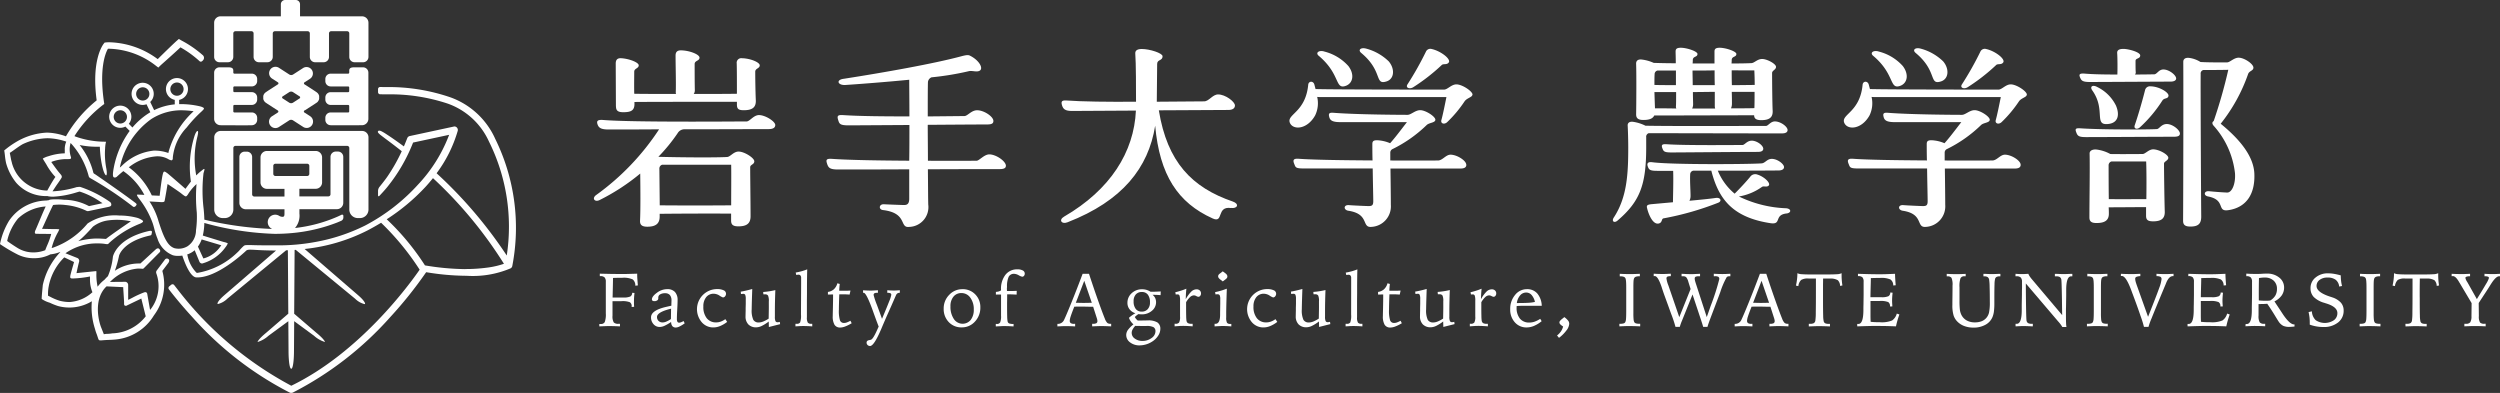 <svg xmlns="http://www.w3.org/2000/svg" xmlns:xlink="http://www.w3.org/1999/xlink" width="201.449" height="31.663" viewBox="0 0 201.449 31.663"><rect x="0" y="0" width="201.449" height="31.663" fill="#333333" stroke="none"/><defs><clipPath id="a"><rect width="201.449" height="31.663" fill="#fff"/></clipPath></defs><g clip-path="url(#a)"><path d="M28.367,5.016h.686a.431.431,0,0,0,.429-.429v-1.9a.172.172,0,0,1,.172-.171h1.291a.172.172,0,0,1,.172.171v1.9a.43.43,0,0,0,.429.429h.687a.431.431,0,0,0,.429-.429v-1.9a.172.172,0,0,1,.171-.171h2.644a.173.173,0,0,1,.172.172v1.9a.431.431,0,0,0,.429.429h.686a.431.431,0,0,0,.429-.429v-1.9a.172.172,0,0,1,.172-.172h1.291a.172.172,0,0,1,.172.172v1.9a.43.43,0,0,0,.429.429h.687a.43.43,0,0,0,.429-.429V1.831a.517.517,0,0,0-.514-.515h-5V.343A.344.344,0,0,0,34.515,0h-.858a.344.344,0,0,0-.343.343v.972h-4.86a.517.517,0,0,0-.515.515V4.587a.431.431,0,0,0,.429.429" transform="translate(-10.683 0)" fill="#fff"/><path d="M37.69,12.228l.8-.517.149-.1,0,0,.02-.014.029-.023.016-.014a.5.5,0,0,0,.035-.037l0-.006a.475.475,0,0,0,.037-.05l0,0,.006-.011c.006-.01.012-.019.017-.029l.01-.02.011-.025c0-.008.006-.017.009-.025s0-.014.007-.02.006-.019.008-.029l0-.019,0-.029,0-.021,0-.027v-.048l0-.027,0-.021c0-.009,0-.019,0-.029l0-.019c0-.01,0-.019-.008-.029s0-.014-.007-.02-.006-.017-.009-.025l-.011-.025a.2.2,0,0,0-.01-.02c0-.01-.011-.02-.017-.03l-.006-.011,0,0-.021-.029-.01-.013-.02-.023-.015-.015-.017-.015-.022-.02-.014-.011-.028-.02h0l-.146-.1-.8-.517a.1.1,0,0,1,0-.187l.44-.285a.515.515,0,0,0-.559-.864l-.829.536a.29.29,0,0,1-.288,0l-.829-.536a.515.515,0,1,0-.56.864l.441.285a.1.1,0,0,1,0,.187l-.8.517-.146.1h0l-.028.02-.014.011-.022.02-.017.015a.183.183,0,0,0-.015.016.235.235,0,0,0-.02.023l-.01.013-.021.029,0,0-.006.011-.017.03-.009.02c0,.008-.008.016-.011.025a.178.178,0,0,0-.009.025l-.007.02-.007.029,0,.019c0,.01,0,.019,0,.029l0,.021,0,.027c0,.007,0,.015,0,.023s0,.016,0,.024l0,.027,0,.021c0,.01,0,.019,0,.029l0,.019.007.029.007.02a.178.178,0,0,0,.009.025c0,.009.007.017.011.025l.009.02.017.029.006.011,0,0a.589.589,0,0,0,.038.05l0,.006c.011.012.023.025.035.036l.016.014.028.023.02.015,0,0,.149.1.8.517a.1.1,0,0,1,0,.187l-.441.285a.515.515,0,1,0,.56.864l.144-.093.685-.443a.29.29,0,0,1,.288,0l.684.443.145.093a.514.514,0,0,0,.712-.153.514.514,0,0,0-.153-.712l-.44-.285a.1.1,0,0,1,0-.187m-.428-.949-.519.336a.29.29,0,0,1-.288,0l-.519-.336a.1.1,0,0,1,0-.187l.519-.336a.29.29,0,0,1,.288,0l.519.336a.1.1,0,0,1,0,.187" transform="translate(-13.126 -3.336)" fill="#fff"/><path d="M28.624,24.106H28.8a.688.688,0,0,0,.686-.686V18.46a.172.172,0,0,1,.172-.172h9a.172.172,0,0,1,.172.172v4.96a.688.688,0,0,0,.686.686h.172a.688.688,0,0,0,.687-.686V17.6a.516.516,0,0,0-.515-.515h-11.4a.516.516,0,0,0-.514.515V23.42a.688.688,0,0,0,.686.686" transform="translate(-10.683 -6.533)" fill="#fff"/><path d="M44.283,12.42H42.875a.43.43,0,0,0-.429.429v.171a.43.43,0,0,0,.429.429c.116.016,2.524,0,2.524,0a.516.516,0,0,0,.515-.514V9.213a.431.431,0,0,0-.429-.429H44.8c-.236,0-.429.028-.429.264v.16a.086.086,0,0,1-.086.086H42.875a.43.43,0,0,0-.429.429v.172a.43.43,0,0,0,.429.429h1.408a.086.086,0,0,1,.086.086v.29a.086.086,0,0,1-.086.086H42.875a.43.43,0,0,0-.429.429v.172a.43.43,0,0,0,.429.429h1.408a.086.086,0,0,1,.086.086v.434a.086.086,0,0,1-.086.086" transform="translate(-16.23 -3.359)" fill="#fff"/><path d="M28.452,13.45s2.408.016,2.524,0a.431.431,0,0,0,.429-.429v-.172a.43.43,0,0,0-.429-.429H29.568a.086.086,0,0,1-.086-.086V11.9a.086.086,0,0,1,.086-.086h1.408a.43.43,0,0,0,.429-.429v-.172a.431.431,0,0,0-.429-.429H29.568a.086.086,0,0,1-.086-.086v-.29a.086.086,0,0,1,.086-.086h1.408a.431.431,0,0,0,.429-.429V9.723a.43.43,0,0,0-.429-.429H29.568a.086.086,0,0,1-.086-.086v-.16c0-.236-.193-.264-.429-.264h-.687a.431.431,0,0,0-.429.429v3.721a.517.517,0,0,0,.515.515" transform="translate(-10.682 -3.359)" fill="#fff"/><path d="M13.093,23.8l-.009-.033.49-.649c.13-.219.022-.283-.018-.308a.218.218,0,0,0-.111-.035.228.228,0,0,0-.174.113l-.655.869a.261.261,0,0,0-.02.216,3.032,3.032,0,0,1-.409,2.826l-.09.111-.006,0L11.86,25.6c-.04-.1-.1-.114-.145-.114a.36.36,0,0,0-.124.027,8.078,8.078,0,0,0-.93.427c-.09.046-.166.086-.233.119l-.1.047,0-1.2a.257.257,0,0,0-.214-.254l-1.26.011.134-.121a3.533,3.533,0,0,1,2.128-.957s.177,0,.353.017a.165.165,0,0,0,.1-.025l1.259-1.271,0,0a.209.209,0,0,0,.085-.136.223.223,0,0,0-.066-.15.156.156,0,0,0-.119-.065.3.3,0,0,0-.178.085l-1.236,1.135h-.028c-.041,0-.082,0-.122,0a3.5,3.5,0,0,0-1.908.587,8.089,8.089,0,0,0,.334-1.2c0-.011.274-1.141,2.49-1.639.122-.028.123-.035.153-.213l.006-.032a.1.1,0,0,0-.113-.135.54.54,0,0,0-.12.015c-2.618.589-2.9,2.051-2.907,2.065A5.377,5.377,0,0,1,8.695,24.2a3.558,3.558,0,0,0-.278.287,2.769,2.769,0,0,0-.55.561,4.4,4.4,0,0,1-.1-1.051,1.273,1.273,0,0,0-.006-.21l-1.505.157-.093.01.019-.091c.059-.293.151-.685.191-.823a.258.258,0,0,0-.113-.295l-.986-.393.107-.073a4.4,4.4,0,0,1,2.541-.72,3.543,3.543,0,0,1,.439.025l.073.01a1.5,1.5,0,0,0,.207.025c.08,0,.136-.075.166-.108a8.081,8.081,0,0,1,2.422-1.521c.262-.1.308-.179.3-.224-.01-.066-.3-.222-.461-.267a5.657,5.657,0,0,0-1.462-.188,3.966,3.966,0,0,0-2.532.631.3.3,0,0,0-.033.03A6.352,6.352,0,0,1,4.276,21.9l-.115.032.031-.116a5.2,5.2,0,0,1,.41-1.036l.036-.067a1.893,1.893,0,0,0,.14-.291,2.318,2.318,0,0,0-.347-.019l-.136,0-.906-.019.044-.1c.106-.225.227-.5.345-.757.177-.394.4-.867.485-1.032l.016-.03.033-.006a4.021,4.021,0,0,1,.979.006,5,5,0,0,1,1.665.461.214.214,0,0,0,.121.03.447.447,0,0,0,.111-.015l1.548-.324c.133-.033.213-.066.228-.141a.26.26,0,0,0-.1-.259A9.164,9.164,0,0,0,6.448,17H6.44a1.89,1.89,0,0,0-.209.017l-.009,0-.029,0a7.929,7.929,0,0,1-1.962.345l.072-.11c.1-.151.193-.3.313-.469.136-.191.27-.385.335-.5.05-.085.03-.1.013-.172-.008-.035-.05-.09-.205-.269-.1-.12-.239-.3-.579-.775l-.048-.067.075-.035a3.542,3.542,0,0,1,1.055-.2c.049,0,.1,0,.138,0h.088c.12,0,.188-.009.2-.025a.151.151,0,0,0,.022-.159,1.881,1.881,0,0,1-.054-.984l.028-.131.085.084a6.311,6.311,0,0,1,1.375,2.576.256.256,0,0,0,.1.152l.057.034a28.288,28.288,0,0,1,3.385,2.257.176.176,0,0,0,.112.052.236.236,0,0,0,.161-.109c.072-.093.075-.126-.064-.232-.886-.68-2.813-2.006-3.194-2.27-.048-.033-.161-.084-.176-.142a5.774,5.774,0,0,0-1.109-2.238,6.909,6.909,0,0,0,1.364.138c.067,0,.135,0,.2,0l.068,0,0,.068c.057,1.3.345,2.235.511,2.235h0c.028-.006.085-.111.012-.532a6.2,6.2,0,0,1-.1-1.652c0-.037,0-.07.007-.1a2.108,2.108,0,0,1,.056-.379c0-.015.007-.031.009-.045-.015,0-.035,0-.056,0a7.15,7.15,0,0,1-2.418-.419l-.069-.032.039-.065a9.785,9.785,0,0,1,2.238-2.432l.125-.092-.023-.154c-.4-2.723.127-3.952.3-4.263l.019-.035H8.8a6.39,6.39,0,0,1,3.779,1.383l.178.135.159-.157.108-.1c.3-.263,1.082-.964,1.481-1.337l.038-.035.044.026a8.26,8.26,0,0,1,1.5,1.093.156.156,0,0,0,.093.035c.094,0,.179-.107.222-.171a.285.285,0,0,0-.077-.366,8.714,8.714,0,0,0-1.678-1.157l-.081-.045-.16-.09-.138.122c-.287.252-1.157,1.1-1.518,1.46l-.041.04-.047-.033A6.818,6.818,0,0,0,8.823,5.35a2.848,2.848,0,0,0-.285.012l-.106.012-.069.085c-.1.129-1,1.353-.578,4.538l0,.039-.03.024A10.315,10.315,0,0,0,5.314,12.93a4.768,4.768,0,0,0-1.528-.3,5.3,5.3,0,0,0-2.494.759,7.037,7.037,0,0,0-.953.681c.02.086.037.23.057.4a5.233,5.233,0,0,0,.094.614,4.357,4.357,0,0,0,.823,1.594A3.191,3.191,0,0,0,3.83,17.741a.406.406,0,0,0,.106.028,2.26,2.26,0,0,0,.344.024,7.553,7.553,0,0,0,1.905-.351c.094-.027.167-.048.217-.06l.012,0,.013,0a6.3,6.3,0,0,1,1.7.849l.137.086-1.089.236L7,18.467a4.351,4.351,0,0,0-1.853-.426,5.528,5.528,0,0,0-.976-.025c-.039.006-.2.015-.232.059l0,0-.212.028A3.723,3.723,0,0,0,.733,19.727,5.786,5.786,0,0,0,0,21.612a12.646,12.646,0,0,0,1.44.85l.03.014a2.912,2.912,0,0,0,1.3.274,2.771,2.771,0,0,0,1.291-.31,2.8,2.8,0,0,0,.8-.2.232.232,0,0,0-.012.028,5.607,5.607,0,0,0-1.4,2.643l-.008.081c-.048.5-.09.939-.079,1.044a2.228,2.228,0,0,0,.645.3,5.121,5.121,0,0,0,.666.267A3.488,3.488,0,0,0,7.4,26.219a5.647,5.647,0,0,0,.256,2.233,3.081,3.081,0,0,0,.129.4c.038.1.065.188.088.256.08.245.088.263.221.263.024,0,.051,0,.081,0,.284-.024.454-.032.618-.038.135-.006.262-.011.443-.026a4.048,4.048,0,0,0,3.167-1.949,4.125,4.125,0,0,0,.685-3.553M.967,15.1C.948,15,.911,14.9.888,14.776c-.031-.163-.063-.335-.09-.468l-.009-.046.04-.025c.083-.052.2-.133.33-.228.216-.154.46-.329.671-.448l0,0h0a4.95,4.95,0,0,1,2-.479,4.915,4.915,0,0,1,1.511.275,1.474,1.474,0,0,0-.121.668c0,.06,0,.128,0,.212l0,.064-.064,0a4.56,4.56,0,0,0-1.238.226l-.129.038a1.983,1.983,0,0,0-.34.156h0c.012.034.087.156.2.335l.079.129a4.959,4.959,0,0,0,.693.973l.044.04-.033.049c-.242.355-.511.849-.622,1.053A3,3,0,0,1,.967,15.1m1.706,7.184a2.413,2.413,0,0,1-1.226-.34c-.187-.111-.6-.381-.831-.552l-.036-.03.008-.051a4.254,4.254,0,0,1,.87-1.763,3.622,3.622,0,0,1,2.223-.967c-.265.569-.6,1.406-.815,1.894a.424.424,0,0,0-.056.238c.022.032,0,.072.164.072H3l1.126.01-.02.084a6,6,0,0,1-.308.843c-.064.151-.119.282-.152.382a2.616,2.616,0,0,1-.978.18M7.38,20.325l.127-.135.006,0a2.585,2.585,0,0,1,1.2-.486,5.268,5.268,0,0,1,1.663.041l.172.027-.143.1c-.348.237-1.506,1.033-1.84,1.306l-.02.017-.027,0-.126-.008c-.163-.01-.386-.025-.645-.025a6.146,6.146,0,0,0-1.437.214l.21-.177c.251-.214.588-.576.859-.866M5.589,26.282a3.322,3.322,0,0,1-.772-.1,4.3,4.3,0,0,1-.81-.345l-.136-.063v-.043a3.161,3.161,0,0,1,.062-.75l.015-.082a4.428,4.428,0,0,1,1.232-2.216l.786.376-.015.055c-.027.1-.061.222-.1.348-.062.222-.127.45-.17.629-.031.125-.029.22,0,.255a.25.25,0,0,0,.16.037h.069a8.465,8.465,0,0,0,1.262-.145l.079-.017,0,.081c0,.041,0,.085,0,.13a2.668,2.668,0,0,0,.172,1,.3.3,0,0,0,.03.052,3,3,0,0,1-1.88.8M9.04,28.81l-.014,0a2.484,2.484,0,0,1-.37.035,1.285,1.285,0,0,0-.229.02l-.058.013-.021-.055c-.048-.122-.091-.23-.187-.469-.248-.613-.623-2.348.424-3.335l1.345.064,0,.061c0,.043.072,1.068.069,1.2s0,.191.064.227a.284.284,0,0,0,.083.016.059.059,0,0,0,.027,0c.062-.034,1.091-.527,1.135-.548L11.387,26l.355,1.432a3.547,3.547,0,0,1-2.7,1.374" transform="translate(0 -1.944)" fill="#fff"/><path d="M45.345,15.056a6.28,6.28,0,0,0-3.6-3.317,15.32,15.32,0,0,0-5.181-.826c-.212,0-.478-.006-.478-.006a.171.171,0,0,0-.171.17v.246a.173.173,0,0,0,.171.172s.267,0,.478.006a14.7,14.7,0,0,1,4.982.75,5.755,5.755,0,0,1,3.3,3.036,15.4,15.4,0,0,1,1.441,9.2,35.477,35.477,0,0,0-5.653-6.629,10.748,10.748,0,0,0,1.7-3.407.287.287,0,0,0-.063-.274.284.284,0,0,0-.209-.091A.267.267,0,0,0,42,14.1l-3.533.76a.281.281,0,0,0-.2.175q-.13.337-.269.66c-.465-.345-.98-.708-1.432-1a3.573,3.573,0,0,0-.384-.225c-.01-.006-.2-.1-.266,0-.05.079.018.145.169.28,0,0,.251.195.48.365.427.317.88.663,1.261.967a14.163,14.163,0,0,1-1.155,2.04c-.248.361-.647.844-.647.844a.557.557,0,0,0-.109.3v.36c0,.094.052.115.117.046,0,0,.4-.419.638-.717a13.472,13.472,0,0,0,2.055-3.535l.014-.035,2.908-.625-.048.12a12.067,12.067,0,0,1-2.475,3.906,15.442,15.442,0,0,1-4.247,3.283,14.856,14.856,0,0,1-4.031,1.33,16.372,16.372,0,0,1-3.089.269c-.763,0-1.43,0-2.049-.022-.113,0-.2,0-.273,0-.223,0-.25.014-.295.038l-.03.015a3.276,3.276,0,0,0-.37.381l-.075.077c-.042.04-.082.083-.126.12a6.056,6.056,0,0,1-3.188,1.609.142.142,0,0,1-.067-.017,2.744,2.744,0,0,1-.726-1.409.077.077,0,0,0-.036-.047,2.57,2.57,0,0,0,.319-.144,1.674,1.674,0,0,0,.3-.208L21.53,25a.24.24,0,0,0,.214.131,3.427,3.427,0,0,0,1.9-1.342,1.149,1.149,0,0,0,.165-.284A1.262,1.262,0,0,0,23.5,23.4l-.082-.022c-.983-.3-1.4-.426-1.623-.5a4.763,4.763,0,0,0,.122-1.015,23.608,23.608,0,0,0,5.682.878c.469,0,.936-.022,1.388-.064a13.329,13.329,0,0,0,3.616-.842c.179-.072.361-.153.361-.153a.289.289,0,0,0,.157-.242v-.133a.1.1,0,0,0-.154-.1s-.187.091-.364.168a11.746,11.746,0,0,1-3.378.894,1.52,1.52,0,0,0,.355-1.165v-.351H32.6a.516.516,0,0,0,.514-.515v-3.7a.43.43,0,0,0-.429-.429h-.171a.43.43,0,0,0-.429.429v3.011a.172.172,0,0,1-.172.172H29.577V19.11h1.315a.516.516,0,0,0,.515-.515V16.577a.517.517,0,0,0-.515-.515H26.959a.517.517,0,0,0-.514.515V18.6a.516.516,0,0,0,.514.515h1.417v.617H25.942a.172.172,0,0,1-.172-.172V16.545a.43.43,0,0,0-.429-.429H25.17a.43.43,0,0,0-.429.429v3.7a.516.516,0,0,0,.515.515h3.12v.36c0,.2-.046.218-.1.241l-.017.007a.537.537,0,0,1-.308-.077.6.6,0,0,0-.663,1c.02.014.051.033.088.054a27.623,27.623,0,0,1-5.458-.749c-.006-.34-.034-.64-.053-.847a12.254,12.254,0,0,1-.014-2.891c.007-.027.017-.057.026-.086.02-.065.073-.237.042-.259a.023.023,0,0,0-.015,0c-.04,0-.112.057-.163.1l-.044.034a3.919,3.919,0,0,0-.431.387,7.228,7.228,0,0,1,.062-3c0-.022.011-.047.019-.075.08-.319.09-.489.03-.507l-.011,0c-.044,0-.151.1-.268.492a8.3,8.3,0,0,0-.262,3.588c-.125.157-.237.308-.332.436l-.108.146-.056-.05c-.483-.428-1.34-1.165-1.39-1.2l-.063-.042a.468.468,0,0,0-.18-.1.1.1,0,0,0-.044.013c-.045.023-.073.123-.091.19l0,.006c-.076.274-.19,1.183-.246,1.677l-.007.064-.634-.029a5.9,5.9,0,0,0-1.852-2.266,4.047,4.047,0,0,1,2.275-.885,1.764,1.764,0,0,1,.855.2l.043.023a.692.692,0,0,0,.256.1.079.079,0,0,0,.027,0c.041-.016.1-.056.089-.219A4.075,4.075,0,0,1,20.5,14.167a10.562,10.562,0,0,1,1.162-1.257l.059-.056c.117-.112.178-.173.162-.235-.01-.036-.121-.112-.388-.17a6.849,6.849,0,0,0-1.44-.163c-.056,0-.111,0-.166,0v-.341a.888.888,0,1,0-.354,0v.363a4.771,4.771,0,0,0-1.661.465l-.316-.661a.893.893,0,1,0-.3.185l.308.645c-.082.048-.162.1-.242.152a5.759,5.759,0,0,0-1.2,1.078l-.29-.3a.894.894,0,1,0-.277.224l.345.351a7.38,7.38,0,0,0-1.324,3.214v.007c-.028.2-.054.47.046.514a.219.219,0,0,0,.09.023.289.289,0,0,0,.18-.093q.259-.235.5-.429l.045.035a5.416,5.416,0,0,1,1.647,1.882l-.515-.023h-.017c-.059,0-.063.016-.066.026s0,.072.161.289a7.1,7.1,0,0,1,1.111,2c.043.127.083.275.125.433a5.668,5.668,0,0,0,.258.8,2.12,2.12,0,0,0,1.243,1.341,1.4,1.4,0,0,0,.447.048h.043a1.658,1.658,0,0,0,.267-.023c.4,1.18.787,1.729,1.122,1.76,1.624.066,3.756-1.9,4.024-2.154.1-.1.306-.078.484-.078h.035c.64.043,1.266.065,1.86.065H27.7l-4.158,3.59c-.5.429-.59.66-.558.707a.061.061,0,0,0,.041.011,1.657,1.657,0,0,0,.754-.433l4.729-3.892.141-.006.035,5.112L26.9,30.712c-.521.427-.686.675-.691.741h.008a2.326,2.326,0,0,0,.87-.5l1.6-1.173.017,2.532c.012.741.092,1.3.218,1.3s.207-.56.219-1.3l.017-2.535,1.6,1.176a2.328,2.328,0,0,0,.871.5h.007c0-.066-.169-.314-.689-.74l-1.789-1.535.035-5.141.092-.006,4.784,3.937a1.647,1.647,0,0,0,.754.433.058.058,0,0,0,.041-.012c.033-.048-.06-.278-.558-.707L30,23.96a14.5,14.5,0,0,0,5.056-1.489q.573-.3,1.106-.624a21.123,21.123,0,0,1,3.106,3.781c-.8,1.158-4.79,6.657-10.343,9.352a28.384,28.384,0,0,1-9.182-7.787c-.122-.154-.253-.324-.253-.324a.167.167,0,0,0-.238-.028l-.16.129a.177.177,0,0,0-.029.243s.136.177.259.332c.443.558.988,1.207,1.626,1.9A26.9,26.9,0,0,0,28.8,35.532a.27.27,0,0,0,.044.015h0l.028.006.038,0h.019l.038,0L29,35.548h0a.284.284,0,0,0,.044-.015A26.907,26.907,0,0,0,36.9,29.448a32.949,32.949,0,0,0,2.868-3.581l.025-.036.043.007a20.229,20.229,0,0,0,3.218.282,7.806,7.806,0,0,0,3.543-.6.274.274,0,0,0,.138-.2,16.2,16.2,0,0,0-1.389-10.259M27.474,17.907v-.645a.172.172,0,0,1,.172-.172h2.56a.172.172,0,0,1,.172.172v.645a.172.172,0,0,1-.172.172h-2.56a.172.172,0,0,1-.172-.172m-8.295-6.828a.534.534,0,1,1,.534.534.535.535,0,0,1-.534-.534m-2.756.386a.534.534,0,1,1,.534.534.535.535,0,0,1-.534-.534M15.15,13.85a.534.534,0,1,1,.534-.534.535.535,0,0,1-.534.534M15.109,17.4l.043-.2a6.384,6.384,0,0,1,2.477-3.7,4.477,4.477,0,0,1,2.544-.715,7.417,7.417,0,0,1,.742.056l.138.016-.1.1a6.934,6.934,0,0,0-1.918,3.188l-.014.083-.078-.03a3.385,3.385,0,0,0-1.069-.166H17.86a4.274,4.274,0,0,0-2.6,1.237Zm8.037,6.22.14.048-.093.117a2.379,2.379,0,0,1-1.216.9l-.138.038-.437-.955a2.26,2.26,0,0,0,.3-.578Zm-3.632.277c-.365-.124-.629-.44-.916-1.125-.145-.347-.256-.7-.365-1.029a5.726,5.726,0,0,0-.735-1.613l.788.044c.44.041.42-.04.44-.131.055-.255.23-1.319.23-1.319.454.3.8.54,1,.682.1.068.371.315.469.315.054,0,.107-.07.165-.149a3.793,3.793,0,0,1,.7-.843,12.512,12.512,0,0,0,.02,2.291,7.8,7.8,0,0,1-.064,1.435,1.548,1.548,0,0,1-.685,1.287,1.388,1.388,0,0,1-1.047.155m23.4,1.685a20.544,20.544,0,0,1-3.218-.3,19.764,19.764,0,0,0-3.081-3.717,16.235,16.235,0,0,0,3.127-2.613c.209-.228.408-.461.6-.7a34.1,34.1,0,0,1,5.718,6.9,6.551,6.551,0,0,1-1.27.3,13.1,13.1,0,0,1-1.871.124" transform="translate(-5.453 -3.897)" fill="#fff"/><path d="M92.1,12.583c0,.211-.166.332-.528.332-1.175,0-4.069.015-6.841.015a.644.644,0,0,0-.5.317,13.869,13.869,0,0,1-1.552,1.9c1.492.045,4.6.075,5.546.015.256-.015.512-.437.919-.437.467,0,1.266.513,1.266.783s-.331.256-.331.482c0,.784.03,2.894.03,3.948,0,.587-.317.813-.98.813-.437,0-.588-.135-.588-.467v-.558c-1.733-.015-4.52,0-5.756.015v.226c0,.587-.346.813-.995.813-.437,0-.6-.151-.587-.482.045-.889.03-2.562.015-3.8a16.889,16.889,0,0,1-3.286,2.14c-.376.181-.632-.135-.271-.406a20,20,0,0,0,5.078-5.3c-1.838.015-3.39.015-4.053.015-.6,0-.8-.121-.9-.392-.106-.287-.015-.407.422-.377,2.351.2,10.76.12,11.6.12.256-.03.557-.513.98-.513.513,0,1.311.513,1.311.8M79.259,11.091l-.015-3.466c0-.241.091-.437.422-.422.632.03,1.431.332,1.431.573,0,.256-.362.241-.362.513,0,.422-.015,1.085,0,1.778.754.015,2.02.015,3.376.015a.222.222,0,0,1-.03-.106c.03-.738-.015-2.185-.015-2.984,0-.241.09-.422.422-.422.663,0,1.507.316,1.507.588s-.392.226-.392.513c0,.376,0,1.492.015,2.094a.494.494,0,0,1-.091.317c1.356,0,2.668,0,3.482-.015,0-.814,0-1.884-.015-2.441a.368.368,0,0,1,.422-.422c.694.015,1.432.332,1.432.573,0,.256-.362.241-.362.513,0,.5.015,1.657.046,2.291.03.587-.286.813-.965.813-.437,0-.557-.106-.557-.468v-.211c-2.065,0-6.841,0-8.258.015V10.8c.03.6-.241.754-.9.754-.437,0-.587-.136-.587-.468m3.722,4.7a.319.319,0,0,0-.226.332l.03,2.939c1.507.015,4.159.015,5.756,0,0-1.085.015-2.472,0-3.27Z" transform="translate(-29.629 -2.512)" fill="#fff"/><path d="M122.283,16.105c0,.181-.136.271-.513.271-.829,0-3.239,0-5.772.015.015,1.266.015,2.351.03,2.848a1.593,1.593,0,0,1-1.537,1.794c-.813.1-.106-1.115-2.11-1.357-.377-.045-.332-.5.091-.467.256.015,1.446.061,1.6.061.256,0,.422-.09.422-.513V16.392c-2.517.015-4.9.015-5.711.015-.649,0-.783-.12-.889-.407-.121-.346-.121-.482.361-.451,1.522.106,3.978.135,6.239.151.015-.9.015-1.915.015-2.879l-4.853.03c-.693,0-.783-.09-.874-.391-.106-.332-.106-.468.377-.437,1.311.09,3.421.106,5.35.106,0-1.191-.015-2.275-.015-2.954-1.868.181-3.8.332-5.153.422-.618.03-.769-.422-.121-.5,3.286-.512,7.279-1.22,9.508-1.823.407-.106.543-.106.679-.03.693.347,1.055.965.8,1.176-.226.181-.633,0-.889.06a23.252,23.252,0,0,1-3.029.5.474.474,0,0,0-.287.377c-.015.513-.015,1.537-.015,2.773l2.953-.03c.256,0,.558-.467,1.025-.467.558,0,1.311.512,1.311.859,0,.2-.12.286-.513.286-.813,0-2.742.015-4.777.03,0,.949.015,1.958.015,2.894,1.959.014,3.557,0,3.918,0,.211,0,.618-.513,1.025-.513.558,0,1.341.557,1.341.919" transform="translate(-41.229 -2.749)" fill="#fff"/><path d="M152.12,19.209c-1.19-.166-.558,1.25-1.462.844-2.818-1.266-4.28-3.5-4.641-7.475-.543,3.391-2.637,6.058-7.052,7.776-.483.2-.754-.18-.287-.452,3.737-2.17,5.636-5.214,5.787-8.544l-5.153.03c-.543,0-.709-.151-.8-.452s-.03-.422.363-.392c1.175.09,3.42.12,5.6.1,0-.949,0-3.1-.06-3.888-.015-.241.166-.361.528-.361.632,0,1.672.331,1.672.587,0,.377-.437.241-.437.618-.015,1.01-.015,2.034-.03,3.044l3.813-.03c.392,0,.678-.558,1.129-.558.589,0,1.356.588,1.356.889,0,.211-.165.362-.527.362-.949,0-3.225.015-5.607.03.679,4.173,2.669,6.223,5.969,7.353.527.181.392.587-.166.513" transform="translate(-52.934 -2.447)" fill="#fff"/><path d="M182.97,10.036c0,.211-.437.256-.632.542a9.926,9.926,0,0,1-1.4,1.673c-.226.211-.542.12-.467-.166.135-.483.3-1.327.407-1.854h-9.886c-.211,0-.377,0-.528-.015a2.249,2.249,0,0,1-.165,1.492c-.649,1.161-1.823,1.206-2.049.558-.211-.664,1.28-.829,1.492-3.029.03-.316.422-.332.5,0l.091.346c1.551.045,9.945.045,10.352.045.287,0,.588-.422,1-.422.467,0,1.3.558,1.3.829m-.5,5.636c0,.2-.121.317-.482.317H176.37c.015,1.055.03,2.456.03,2.923a1.655,1.655,0,0,1-1.567,1.778c-.814.075-.136-1.039-1.854-1.3-.408-.061-.408-.5.06-.452.361.03,1.416.075,1.567.075.272,0,.377-.06.377-.392s-.03-1.521-.045-2.637h-5.5c-.708,0-.708-.075-.814-.347-.135-.316-.091-.466.332-.437,1.221.091,3.662.121,5.968.136-.015-.558-.015-1.04-.015-1.311,0-.211.06-.317.376-.317a2.968,2.968,0,0,1,1.055.241c.422-.468.844-1.04,1.356-1.7h-5.364c-.6,0-.815-.12-.89-.392s-.045-.391.332-.361c1.914.151,5.621.166,5.968.166.286,0,.618-.376,1.025-.376.437,0,1.22.512,1.22.768s-.5.226-.708.437a10.691,10.691,0,0,1-2.743,1.929.311.311,0,0,0-.181.287v.633c2.02.015,3.663,0,3.843,0,.362,0,.634-.468,1.01-.468.527,0,1.266.482,1.266.8M171.021,6.556a3.877,3.877,0,0,1,1.959,1.175c.5.663.376,1.356-.181,1.582-.934.361-.422-.9-2.2-2.4-.3-.24-.015-.482.422-.361m3.4-.226a4.137,4.137,0,0,1,1.808,1.025c.5.588.468,1.4-.165,1.613-1.01.332-.272-.814-2.05-2.29-.3-.256-.015-.468.406-.347m3.331,2.863a25.564,25.564,0,0,0,1.492-2.652.39.39,0,0,1,.452-.181c.739.166,1.568.813,1.371,1.085-.165.225-.451.061-.587.225a15.387,15.387,0,0,1-2.246,1.749c-.3.211-.693.075-.482-.226" transform="translate(-64.326 -2.407)" fill="#fff"/><path d="M213.111,13.417v.859c0,3.044-.528,4.355-2.306,5.877-.256.225-.5.075-.316-.226,1.085-1.644,1.175-3.542,1.175-5.682,0-.648-.03-1.522-.045-1.733s.12-.346.422-.316a3.283,3.283,0,0,1,1.01.316c2.185.045,9.072.015,9.72.015.166,0,.362-.361.708-.361.468,0,1.025.422,1.025.693,0,.166-.136.272-.452.272-3.587,0-7.158-.015-10.744-.015a.3.3,0,0,0-.2.3M212.3,7.54c-.015-.241.121-.392.437-.362a3.284,3.284,0,0,1,.98.271c.468.015,1.085.03,1.778.03,0-.422-.015-.769-.015-.949,0-.211.106-.3.422-.3.483,0,1.341.287,1.341.5,0,.271-.346.166-.377.467a2.538,2.538,0,0,1-.015.3h1.763V6.53c0-.211.106-.3.422-.3.482,0,1.341.287,1.341.5,0,.271-.346.166-.376.467a2.649,2.649,0,0,1-.015.3c.8,0,1.386-.015,1.612-.03.241-.015.468-.332.859-.332s1.115.392,1.115.632-.316.287-.316.5c0,.542.015,2.456.045,3.029.03.542-.256.768-.92.768-.391,0-.572-.12-.572-.392-2.682,0-5.365.015-8.048.015-.12.256-.406.362-.874.362-.421,0-.587-.136-.587-.453.015-.693.03-3.315,0-4.053m12.115,12.04c-1.025.12-.361.919-1.28.784-3.089-.467-4.2-1.975-4.777-4.234h-1.432a.3.3,0,0,0-.271.3c-.03.528.03,1.3.03,1.734a.832.832,0,0,1-.091.392c.814-.075,1.6-.151,2.11-.226.422-.061.513.256.227.377a23.572,23.572,0,0,1-4.416,1.266c-.2.03-.075.361-.421.421-.453.075-.8-.738-.92-1.28-.045-.2.061-.256.422-.287l1.673-.151c0-.512.045-1.673.015-2.531H214c-.587,0-.663-.091-.753-.332-.106-.271,0-.407.346-.362,1.568.211,7.927.166,8.831.091.287-.03.422-.361.813-.361.437,0,.98.406.98.663,0,.151-.135.272-.452.272-1.627.015-3.255.015-4.883.015a4.711,4.711,0,0,0,1.357,1.854c.437-.437.9-.934,1.25-1.356a.494.494,0,0,1,.588-.181c.542.166,1.1.694.9.889-.151.151-.392,0-.543.106a4.436,4.436,0,0,1-1.854.769,9.491,9.491,0,0,0,3.813.949c.437.045.422.377.015.422M215.507,8.067h-1.492a.3.3,0,0,0-.226.3c-.015.2-.015.512-.015.859.437.015,1.039.015,1.733.015Zm.015,1.733h-1.748c.015.482.03.965.045,1.311.437,0,1.04,0,1.718.015a.39.39,0,0,1-.03-.181c.015-.166.015-.6.015-1.146m6.088,3.918c.437,0,.934.392.934.649,0,.15-.12.256-.437.256-1.417,0-6.344.045-6.947.045-.573,0-.648-.075-.738-.316-.106-.271-.061-.377.346-.346,1.508.106,5.516.06,6.1.06.181,0,.362-.346.738-.346m-2.938-2.592a.744.744,0,0,1-.03-.181V9.785c-.587,0-1.176.015-1.763.015,0,.437.015.8.015.919a.826.826,0,0,1-.075.408Zm-1.824-3.06c0,.362.015.784.015,1.176h1.778c-.015-.392-.015-.8-.015-1.191-.587.015-1.175.015-1.778.015m5,1.718h-1.839c.015.452.015.813.015.934a.956.956,0,0,1-.075.392c.753,0,1.416,0,1.884-.015.015-.347.015-.829.015-1.311M220,8.052c0,.362,0,.784.015,1.191.739,0,1.371-.015,1.839-.015,0-.452-.015-.874-.03-1.175Z" transform="translate(-80.461 -2.382)" fill="#fff"/><path d="M255.3,10.036c0,.211-.437.256-.632.542a9.927,9.927,0,0,1-1.4,1.673c-.226.211-.542.12-.467-.166.135-.483.3-1.327.407-1.854h-9.886c-.211,0-.377,0-.528-.015a2.249,2.249,0,0,1-.165,1.492c-.648,1.161-1.823,1.206-2.049.558-.211-.664,1.28-.829,1.492-3.029.03-.316.422-.332.5,0l.091.346c1.551.045,9.945.045,10.352.045.287,0,.588-.422.995-.422.467,0,1.3.558,1.3.829m-.5,5.636c0,.2-.121.317-.482.317H248.7c.015,1.055.03,2.456.03,2.923a1.655,1.655,0,0,1-1.567,1.778c-.814.075-.136-1.039-1.854-1.3-.408-.061-.408-.5.06-.452.361.03,1.416.075,1.567.075.272,0,.377-.06.377-.392s-.03-1.521-.045-2.637h-5.5c-.708,0-.708-.075-.814-.347-.135-.316-.091-.466.332-.437,1.221.091,3.662.121,5.968.136-.015-.558-.015-1.04-.015-1.311,0-.211.06-.317.376-.317a2.968,2.968,0,0,1,1.055.241c.422-.468.844-1.04,1.356-1.7h-5.364c-.6,0-.815-.12-.89-.392s-.045-.391.332-.361c1.914.151,5.621.166,5.968.166.286,0,.618-.376,1.025-.376.437,0,1.22.512,1.22.768s-.5.226-.708.437a10.691,10.691,0,0,1-2.743,1.929.311.311,0,0,0-.181.287v.633c2.02.015,3.663,0,3.843,0,.362,0,.634-.468,1.01-.468.527,0,1.266.482,1.266.8M243.355,6.556a3.877,3.877,0,0,1,1.959,1.175c.5.663.376,1.356-.181,1.582-.934.361-.422-.9-2.2-2.4-.3-.24-.015-.482.422-.361m3.4-.226a4.137,4.137,0,0,1,1.808,1.025c.5.588.468,1.4-.165,1.613-1.01.332-.272-.814-2.05-2.29-.3-.256-.015-.468.406-.347m3.331,2.863a25.556,25.556,0,0,0,1.492-2.652.391.391,0,0,1,.452-.181c.739.166,1.568.813,1.371,1.085-.165.225-.451.061-.587.225a15.386,15.386,0,0,1-2.246,1.749c-.3.211-.693.075-.482-.226" transform="translate(-91.984 -2.407)" fill="#fff"/><path d="M279.2,13.2c0,.166-.12.257-.482.257-1.432,0-5.7.029-7.083.029-.573,0-.678-.09-.783-.376-.106-.271-.075-.362.331-.332,1.749.12,5.5.106,6.163.061.2-.015.362-.407.8-.407.468,0,1.055.482,1.055.768M271.163,8.7c-.106-.256-.075-.361.347-.332.693.061,1.687.076,2.652.076.015-.362.015-1.311-.015-1.733-.015-.226.151-.332.5-.332.406,0,1.356.256,1.356.527,0,.287-.376.2-.376.437,0,.467,0,.739.015.889a.27.27,0,0,1-.06.211c.738,0,1.326-.015,1.537-.015.242,0,.362-.392.754-.392.452,0,1.025.453,1.025.723,0,.151-.15.256-.467.256-.934,0-5.515.03-6.494.03-.558,0-.679-.106-.77-.346m7.1,6.45c0,.226-.347.3-.347.467,0,.527.03,2.953.061,3.873.015.558-.286.784-.934.784-.437,0-.573-.12-.573-.452v-.693c-.994,0-2,.015-3.014.015.015.225.015.392.015.482.015.573-.332.784-.995.784-.422,0-.572-.136-.572-.452,0-1.326.045-3.873.015-5.154,0-.226.241-.346.557-.316a3.121,3.121,0,0,1,1.115.362c1.115.015,2.155,0,2.592,0,.227,0,.5-.377.859-.377.468,0,1.221.422,1.221.679m-4.2-4.159c.271.663.181,1.326-.6,1.432-1.266.166-.2-1.115-1.326-2.7-.225-.316.03-.482.407-.271a3.28,3.28,0,0,1,1.522,1.537m2.427,7.489c.015-1.01.015-2.306-.015-3.029h-2.8a.319.319,0,0,0-.226.332c0,.347,0,1.688.015,2.7,1.025.015,2.2,0,3.029,0m.332-9.087c.678,0,1.522.5,1.446.783-.06.256-.347.121-.5.377a10.74,10.74,0,0,1-1.779,2.124c-.225.226-.542.151-.437-.151.271-.784.6-1.914.829-2.818a.4.4,0,0,1,.437-.316m6.3,9.975c-1.01.166-.181-.813-1.658-1.1-.392-.075-.332-.468.091-.422s1.266.106,1.461.106c.362,0,.678-.678.618-1.553a6.869,6.869,0,0,0-1.718-3.827c-.151-.165-.12-.316,0-.376A39.805,39.805,0,0,0,283.1,8.063c-.678.015-1.341.015-2,.015a.284.284,0,0,0-.226.316c-.015,1.281.03,9.871.045,11.5,0,.573-.24.8-.874.8-.421,0-.587-.135-.587-.467.015-2.08.03-10.624.015-12.809,0-.226.166-.346.467-.316a2.25,2.25,0,0,1,.919.332c.769.045,1.9.03,2.155.03.211,0,.543-.377.919-.377.453,0,1.191.5,1.191.8,0,.272-.347.241-.437.543a13.584,13.584,0,0,1-2.2,3.979c1.7,1.386,2.652,2.712,2.712,4.008.075,1.718-.693,2.743-2.08,2.953" transform="translate(-103.545 -2.438)" fill="#fff"/><path d="M78.191,39.765l.046,0,.07,0a.333.333,0,0,0,.322-.156,1.776,1.776,0,0,0,.085-.7c0-.059,0-.166,0-.317s0-.278,0-.377v-.808q0-.163,0-.512c0-.232,0-.41,0-.532a.5.5,0,0,0-.1-.352.459.459,0,0,0-.336-.1h-.048v-.2l1,.022c.254,0,.469.007.646.007s.4,0,.621-.007.471-.012.746-.022c0,.136,0,.28.014.432s.022.324.04.515l-.205.023a.618.618,0,0,0-.211-.507,1.745,1.745,0,0,0-.849-.131c-.154,0-.394,0-.721.012h-.018c0,.292-.01.619-.018.978s-.013.558-.015.6h.1l.413,0,.335,0a1.345,1.345,0,0,0,.577-.08.334.334,0,0,0,.153-.3l.187.012c-.015.149-.027.271-.033.366s-.009.185-.009.266c0,.059,0,.13,0,.211s.007.172.014.273l-.2.015v-.051a.356.356,0,0,0-.145-.331,1.6,1.6,0,0,0-.674-.087h-.724V39.1a.954.954,0,0,0,.1.539.5.5,0,0,0,.386.111h.115v.208c-.15-.007-.3-.014-.443-.018s-.287-.006-.426-.006c-.069,0-.175,0-.316.006l-.479.018Z" transform="translate(-29.898 -13.659)" fill="#fff"/><path d="M87.562,40.29l.082.187a2.722,2.722,0,0,1-.406.248.734.734,0,0,1-.3.088.355.355,0,0,1-.285-.111.543.543,0,0,1-.1-.337,3.587,3.587,0,0,1-.537.31.959.959,0,0,1-.382.093.645.645,0,0,1-.5-.225.8.8,0,0,1-.2-.552q0-.555,1.2-.838.282-.065.439-.1c0-.033,0-.082,0-.145.006-.131.009-.216.009-.255a.682.682,0,0,0-.128-.456.488.488,0,0,0-.389-.147.739.739,0,0,0-.4.094.286.286,0,0,0-.147.253.274.274,0,0,0,0,.04c0,.017,0,.029,0,.037a.183.183,0,0,1-.089.153.373.373,0,0,1-.214.061.28.28,0,0,1-.158-.035.126.126,0,0,1-.051-.111q0-.237.4-.529a1.386,1.386,0,0,1,.828-.293.819.819,0,0,1,.626.227.94.94,0,0,1,.214.666c0,.158-.009.4-.028.73s-.028.577-.028.748a.549.549,0,0,0,.043.262.168.168,0,0,0,.153.068.382.382,0,0,0,.123-.028c.051-.019.125-.052.225-.1m-1.013-1-.169.044q-.965.265-.965.624a.428.428,0,0,0,.125.319.451.451,0,0,0,.329.123.788.788,0,0,0,.288-.065,2.186,2.186,0,0,0,.38-.208Z" transform="translate(-32.474 -14.421)" fill="#fff"/><path d="M93.228,40.135l.148.225a2.424,2.424,0,0,1-.567.332,1.408,1.408,0,0,1-.528.113,1.209,1.209,0,0,1-.95-.417,1.622,1.622,0,0,1,1.235-2.673,1.189,1.189,0,0,1,.531.1.3.3,0,0,1,.187.269.321.321,0,0,1-.075.214.223.223,0,0,1-.174.091,1.271,1.271,0,0,1-.275-.149.883.883,0,0,0-.462-.15.75.75,0,0,0-.613.278,1.157,1.157,0,0,0-.227.755,1.447,1.447,0,0,0,.274.94.929.929,0,0,0,.762.337,1.078,1.078,0,0,0,.36-.062,1.5,1.5,0,0,0,.373-.2" transform="translate(-34.782 -14.421)" fill="#fff"/><path d="M97.578,37.721q-.02.582-.033,1.02c-.007.292-.012.494-.012.607a1.815,1.815,0,0,0,.131.847.483.483,0,0,0,.448.212.962.962,0,0,0,.351-.077A2.694,2.694,0,0,0,98.9,40.1c.006-.3.01-.556.013-.754s0-.343,0-.436v-.2a1.048,1.048,0,0,0-.063-.469.265.265,0,0,0-.24-.1l-.064,0-.07,0-.018-.19c.169-.012.334-.031.5-.057s.324-.057.48-.095q-.019.508-.027.905t-.009.695c0,.08,0,.182,0,.3s0,.2,0,.241a.887.887,0,0,0,.048.363.185.185,0,0,0,.178.086.446.446,0,0,0,.07-.006.814.814,0,0,0,.1-.023l.024.184-.905.229-.012-.442a3.137,3.137,0,0,1-.563.356,1.054,1.054,0,0,1-.44.113.847.847,0,0,1-.636-.234.9.9,0,0,1-.229-.653q0-.107.009-.448c0-.1,0-.169,0-.222l.009-.333c0-.055,0-.127,0-.212s0-.146,0-.177a.863.863,0,0,0-.043-.338.162.162,0,0,0-.159-.083.631.631,0,0,0-.083.006l-.1.011-.021-.192c.143-.024.289-.053.44-.088s.309-.075.474-.123" transform="translate(-36.962 -14.423)" fill="#fff"/><path d="M104.725,35.15q-.018.552-.02,1.437c0,.227,0,.391,0,.49l-.006.608v1.324a.771.771,0,0,0,.076.432.361.361,0,0,0,.287.091h.068v.208c-.137-.011-.264-.018-.385-.022s-.225-.007-.316-.007-.2,0-.306.007-.227.012-.347.022l0-.208.052,0,.046,0a.308.308,0,0,0,.278-.109,1.593,1.593,0,0,0,.07-.631v-.22l.012-2.232v-.511a.286.286,0,0,0-.055-.191.2.2,0,0,0-.165-.064,1.056,1.056,0,0,0-.154.02l-.02,0-.045-.193a4.67,4.67,0,0,0,.483-.107,4.287,4.287,0,0,0,.455-.154" transform="translate(-39.679 -13.44)" fill="#fff"/><path d="M108.762,36.953l.2.059c-.012.109-.021.206-.028.292s-.011.171-.013.254h.211c.112,0,.227,0,.343,0s.235-.007.354-.014l-.072.324c-.127-.01-.246-.017-.358-.02s-.223,0-.334,0h-.139q-.019.51-.025.782t-.007.45a2.616,2.616,0,0,0,.091.874.333.333,0,0,0,.33.2.669.669,0,0,0,.217-.042,1.98,1.98,0,0,0,.293-.136l.1.2a3.2,3.2,0,0,1-.517.259,1.162,1.162,0,0,1-.4.088.517.517,0,0,1-.463-.218,1.3,1.3,0,0,1-.146-.7q0-.094.014-.678c.009-.388.013-.745.013-1.07l-.077,0c-.164.006-.277.009-.338.009v-.214a.875.875,0,0,0,.481-.215,1.016,1.016,0,0,0,.279-.476" transform="translate(-41.297 -14.13)" fill="#fff"/><path d="M112.6,37.869c.148.01.267.017.356.02s.165.006.229.006.135,0,.227-.006.22-.012.385-.023v.208h-.077a.389.389,0,0,0-.208.04.157.157,0,0,0-.06.141,5.857,5.857,0,0,0,.262.784q.248.67.413,1.131.412-.98.58-1.413a2.5,2.5,0,0,0,.168-.519.135.135,0,0,0-.065-.125.447.447,0,0,0-.214-.039h-.044v-.208c.09.008.177.014.263.017s.169.006.248.006.141,0,.226-.006.176-.009.273-.017v.208h-.024a.3.3,0,0,0-.165.043.336.336,0,0,0-.114.138l-.051.116q-.315.727-.674,1.526-.178.4-.454,1.054-.594,1.407-.915,1.408a.277.277,0,0,1-.2-.077.263.263,0,0,1-.08-.2c0-.109.077-.177.229-.2a.524.524,0,0,0,.131-.033q.167-.065.477-.754.086-.193.137-.3-.206-.529-.5-1.357-.5-1.365-.707-1.366l-.028,0H112.6Z" transform="translate(-43.055 -14.479)" fill="#fff"/><path d="M124.624,37.726a1.393,1.393,0,0,1,1.038.42,1.432,1.432,0,0,1,.411,1.04,1.63,1.63,0,0,1-.434,1.151,1.4,1.4,0,0,1-1.069.468,1.38,1.38,0,0,1-1.043-.427,1.5,1.5,0,0,1-.408-1.08,1.544,1.544,0,0,1,.443-1.112,1.429,1.429,0,0,1,1.062-.458m-.077.312a.792.792,0,0,0-.64.29,1.175,1.175,0,0,0-.242.779,1.752,1.752,0,0,0,.269,1.015.844.844,0,0,0,1.362.08,1.312,1.312,0,0,0,.248-.84,1.536,1.536,0,0,0-.281-.953.861.861,0,0,0-.716-.371" transform="translate(-47.077 -14.425)" fill="#fff"/><path d="M130.807,36.637l.006.246h.2c.1,0,.2,0,.3,0l.288-.011a.285.285,0,0,1,0,.038c-.006.127-.008.215-.008.264l-.036,0c-.275-.014-.477-.021-.6-.021h-.128c0,.212,0,.443-.006.692v.133q0,.68.009.968a2.438,2.438,0,0,0,.033.389.227.227,0,0,0,.123.162,1,1,0,0,0,.358.043v.2q-.29-.019-.448-.024c-.1,0-.193-.006-.264-.006s-.145,0-.246.006-.259.012-.475.024v-.2h.077a.289.289,0,0,0,.276-.125,1.3,1.3,0,0,0,.071-.543c0-.054,0-.161,0-.322s0-.3,0-.4q0-.22,0-.464c0-.164,0-.336,0-.518h-.2l-.078,0-.138.007v-.22a.953.953,0,0,0,.229-.036.637.637,0,0,0,.184-.086v-.053a1.846,1.846,0,0,1,.356-1.2,1.177,1.177,0,0,1,.967-.441.855.855,0,0,1,.435.093.282.282,0,0,1,.156.252.266.266,0,0,1-.061.178.189.189,0,0,1-.147.072.973.973,0,0,1-.278-.117.85.85,0,0,0-.366-.117.467.467,0,0,0-.444.238,1.882,1.882,0,0,0-.132.842Z" transform="translate(-49.673 -13.436)" fill="#fff"/><path d="M139.994,35.722h.51q.386,1.178.732,2.152t.545,1.463a.949.949,0,0,0,.205.348.4.4,0,0,0,.246.065h.059v.208c-.154-.008-.3-.014-.423-.018s-.235-.006-.322-.006c-.111,0-.233,0-.366.006s-.272.01-.422.018V39.75h.057a.584.584,0,0,0,.288-.049.2.2,0,0,0,.077-.18.518.518,0,0,0-.012-.1,1.376,1.376,0,0,0-.038-.138l-.292-.908-.308,0c-.237-.006-.39-.009-.457-.009l-.382,0c-.119,0-.244,0-.372.007q-.21.531-.288.775a1.349,1.349,0,0,0-.077.347.238.238,0,0,0,.077.2.477.477,0,0,0,.276.058h.08v.208c-.145-.008-.28-.014-.406-.018s-.238-.006-.337-.006c-.079,0-.178,0-.3.006s-.247.01-.386.018v-.205a.548.548,0,0,0,.55-.347q.166-.347.589-1.39t.892-2.293m.133.558-.68,1.775.164,0c.224.006.376.009.457.009q.148,0,.537-.009l.13,0Z" transform="translate(-52.753 -13.659)" fill="#fff"/><path d="M148.912,37.938c.132,0,.266,0,.4-.006s.271-.011.408-.018l-.014.3c-.088-.01-.183-.017-.287-.022s-.224-.007-.361-.007a.712.712,0,0,1,.212.26.778.778,0,0,1,.072.337.88.88,0,0,1-.334.689,1.215,1.215,0,0,1-.821.288c-.034,0-.082,0-.143-.008l-.131-.01c-.054.035-.1.073-.151.111a1.448,1.448,0,0,0-.131.12.955.955,0,0,0,.1.153,1.019,1.019,0,0,0,.135.132c.062,0,.149,0,.264,0q.415-.008.547-.009a1.4,1.4,0,0,1,.773.163.593.593,0,0,1,.236.525.966.966,0,0,1-.129.468,1.509,1.509,0,0,1-.364.432,1.914,1.914,0,0,1-1.175.424,1.209,1.209,0,0,1-.77-.243.728.728,0,0,1-.31-.591.707.707,0,0,1,.129-.4,2.314,2.314,0,0,1,.453-.458,1.429,1.429,0,0,1-.221-.25,1.161,1.161,0,0,1-.141-.279,2.2,2.2,0,0,1,.234-.191c.085-.061.18-.121.282-.18a.918.918,0,0,1-.469-.318.828.828,0,0,1-.17-.516,1.023,1.023,0,0,1,.34-.778,1.192,1.192,0,0,1,.85-.317,1.2,1.2,0,0,1,.35.049,1.328,1.328,0,0,1,.33.153m-1.244,2.748a1.507,1.507,0,0,0-.214.3.546.546,0,0,0,.18.721.994.994,0,0,0,.622.19,1.183,1.183,0,0,0,.735-.236.668.668,0,0,0,.31-.53.371.371,0,0,0-.152-.338,1.175,1.175,0,0,0-.581-.1l-.2,0-.255,0Zm.54-2.731a.626.626,0,0,0-.493.2.8.8,0,0,0-.175.552.969.969,0,0,0,.17.61.574.574,0,0,0,.48.218.628.628,0,0,0,.49-.2.781.781,0,0,0,.178-.544.983.983,0,0,0-.169-.618.574.574,0,0,0-.481-.217" transform="translate(-56.187 -14.429)" fill="#fff"/><path d="M154.193,37.668c-.014.135-.025.271-.033.408s-.014.283-.017.438a2.558,2.558,0,0,1,.444-.611.615.615,0,0,1,.419-.187.377.377,0,0,1,.267.091.317.317,0,0,1,.1.245.293.293,0,0,1-.063.188.191.191,0,0,1-.15.079.421.421,0,0,1-.165-.058.428.428,0,0,0-.192-.058.47.47,0,0,0-.308.135,1.732,1.732,0,0,0-.324.42v.327q0,.475.007.77a3.209,3.209,0,0,0,.022.375.293.293,0,0,0,.114.208.579.579,0,0,0,.3.056h.086V40.7c-.154-.012-.292-.021-.413-.027s-.222-.009-.306-.009c-.114,0-.233,0-.355.009s-.249.015-.381.027v-.208h.068a.345.345,0,0,0,.294-.1.95.95,0,0,0,.077-.484V38.63a1.189,1.189,0,0,0-.044-.413.165.165,0,0,0-.163-.092h-.051l-.09.011-.035-.185c.14-.031.285-.071.434-.118s.3-.1.46-.167" transform="translate(-58.596 -14.403)" fill="#fff"/><path d="M159.446,36.8q0,.113-.009.321-.038,1.192-.039,1.68v.315a.871.871,0,0,0,.066.433.3.3,0,0,0,.255.089l.048,0,.044,0v.2c-.168-.012-.3-.02-.406-.024s-.19-.006-.261-.006-.144,0-.241.006-.245.012-.441.024v-.208h.074q.368,0,.371-.724v-.163l.012-.733c0-.053,0-.12,0-.2s0-.135,0-.163a.733.733,0,0,0-.046-.318.181.181,0,0,0-.169-.077c-.015,0-.038,0-.069,0l-.1.01-.03-.187q.234-.044.468-.113c.155-.046.311-.1.468-.16m-.321-1.4.211.157a.477.477,0,0,1,.122.125.247.247,0,0,1,.039.13.214.214,0,0,1-.031.117.47.47,0,0,1-.117.115l-.223.169-.208-.162a.605.605,0,0,1-.125-.126.223.223,0,0,1-.039-.124.221.221,0,0,1,.03-.114.486.486,0,0,1,.122-.117Z" transform="translate(-60.591 -13.538)" fill="#fff"/><path d="M165,40.135l.148.225a2.425,2.425,0,0,1-.567.332,1.408,1.408,0,0,1-.528.113,1.209,1.209,0,0,1-.95-.417,1.622,1.622,0,0,1,1.235-2.673,1.189,1.189,0,0,1,.531.1.3.3,0,0,1,.187.269.321.321,0,0,1-.075.214.223.223,0,0,1-.174.091,1.271,1.271,0,0,1-.275-.149.883.883,0,0,0-.462-.15.75.75,0,0,0-.613.278,1.157,1.157,0,0,0-.227.755,1.447,1.447,0,0,0,.274.94.929.929,0,0,0,.762.337,1.078,1.078,0,0,0,.36-.062,1.5,1.5,0,0,0,.373-.2" transform="translate(-62.225 -14.421)" fill="#fff"/><path d="M169.351,37.721q-.02.582-.033,1.02c-.007.292-.012.494-.012.607a1.815,1.815,0,0,0,.131.847.483.483,0,0,0,.448.212.962.962,0,0,0,.351-.077,2.7,2.7,0,0,0,.439-.235c.006-.3.01-.556.013-.754s0-.343,0-.436v-.2a1.048,1.048,0,0,0-.063-.469.265.265,0,0,0-.24-.1l-.064,0-.07,0-.018-.19c.169-.012.334-.031.5-.057s.324-.057.48-.095q-.019.508-.027.905t-.009.695c0,.08,0,.182,0,.3s0,.2,0,.241a.887.887,0,0,0,.048.363.185.185,0,0,0,.178.086.446.446,0,0,0,.07-.006.813.813,0,0,0,.105-.023l.024.184-.905.229-.012-.442a3.137,3.137,0,0,1-.563.356,1.054,1.054,0,0,1-.44.113.847.847,0,0,1-.636-.234.9.9,0,0,1-.229-.653q0-.107.009-.448c0-.1,0-.169,0-.222l.009-.333c0-.055,0-.127,0-.212s0-.146,0-.177a.863.863,0,0,0-.043-.338.162.162,0,0,0-.159-.083.63.63,0,0,0-.083.006l-.1.011-.021-.192c.143-.024.289-.053.44-.088s.309-.075.474-.123" transform="translate(-64.406 -14.423)" fill="#fff"/><path d="M176.5,35.15q-.018.552-.02,1.437c0,.227,0,.391,0,.49l-.006.608v1.324a.771.771,0,0,0,.076.432.361.361,0,0,0,.287.091h.068v.208c-.136-.011-.264-.018-.385-.022s-.225-.007-.316-.007-.2,0-.306.007-.227.012-.347.022l0-.208.052,0,.046,0a.308.308,0,0,0,.278-.109,1.593,1.593,0,0,0,.07-.631v-.22L176,36.346v-.511a.286.286,0,0,0-.055-.191.2.2,0,0,0-.165-.064,1.056,1.056,0,0,0-.154.02l-.02,0-.045-.193a4.671,4.671,0,0,0,.483-.107,4.286,4.286,0,0,0,.455-.154" transform="translate(-67.123 -13.44)" fill="#fff"/><path d="M180.535,36.953l.2.059c-.012.109-.021.206-.028.292s-.011.171-.013.254h.211c.112,0,.227,0,.343,0s.235-.007.354-.014l-.072.324c-.127-.01-.246-.017-.358-.02s-.223,0-.334,0H180.7q-.019.51-.025.782t-.007.45a2.615,2.615,0,0,0,.091.874.333.333,0,0,0,.33.2.669.669,0,0,0,.217-.042,1.978,1.978,0,0,0,.293-.136l.1.2a3.2,3.2,0,0,1-.517.259,1.162,1.162,0,0,1-.4.088.517.517,0,0,1-.463-.218,1.3,1.3,0,0,1-.146-.7q0-.094.014-.678c.009-.388.013-.745.013-1.07l-.077,0c-.164.006-.277.009-.338.009v-.214a.875.875,0,0,0,.481-.215,1.016,1.016,0,0,0,.279-.476" transform="translate(-68.741 -14.13)" fill="#fff"/><path d="M185.569,37.721q-.02.582-.033,1.02c-.007.292-.012.494-.012.607a1.815,1.815,0,0,0,.131.847.483.483,0,0,0,.448.212.961.961,0,0,0,.351-.077,2.693,2.693,0,0,0,.439-.235c.006-.3.01-.556.013-.754s0-.343,0-.436v-.2a1.047,1.047,0,0,0-.063-.469.265.265,0,0,0-.24-.1l-.064,0-.07,0-.018-.19c.169-.012.334-.031.5-.057s.324-.057.48-.095q-.019.508-.027.905t-.009.695c0,.08,0,.182,0,.3s0,.2,0,.241a.886.886,0,0,0,.048.363.185.185,0,0,0,.178.086.447.447,0,0,0,.07-.006.815.815,0,0,0,.1-.023l.024.184-.905.229-.012-.442a3.137,3.137,0,0,1-.563.356,1.054,1.054,0,0,1-.44.113.847.847,0,0,1-.636-.234.9.9,0,0,1-.229-.653q0-.107.009-.448c0-.1,0-.169,0-.222l.009-.333c0-.055,0-.127,0-.212s0-.146,0-.177a.864.864,0,0,0-.043-.338.162.162,0,0,0-.159-.083.631.631,0,0,0-.083.006l-.1.011-.021-.192c.143-.024.289-.053.44-.088s.309-.075.474-.123" transform="translate(-70.607 -14.423)" fill="#fff"/><path d="M192.71,37.668c-.014.135-.025.271-.033.408s-.014.283-.017.438a2.561,2.561,0,0,1,.444-.611.616.616,0,0,1,.419-.187.377.377,0,0,1,.267.091.317.317,0,0,1,.1.245.293.293,0,0,1-.063.188.191.191,0,0,1-.15.079.421.421,0,0,1-.165-.058.428.428,0,0,0-.192-.058.47.47,0,0,0-.308.135,1.732,1.732,0,0,0-.324.42v.327q0,.475.007.77a3.2,3.2,0,0,0,.022.375.293.293,0,0,0,.114.208.579.579,0,0,0,.3.056h.086V40.7c-.154-.012-.292-.021-.413-.027s-.222-.009-.306-.009c-.114,0-.233,0-.355.009s-.249.015-.381.027v-.208h.068a.345.345,0,0,0,.294-.1.95.95,0,0,0,.077-.484V38.63a1.191,1.191,0,0,0-.044-.413.165.165,0,0,0-.163-.092h-.051l-.09.011-.035-.185c.14-.031.285-.071.434-.118s.3-.1.46-.167" transform="translate(-73.324 -14.403)" fill="#fff"/><path d="M199.571,39.065h-1.45q-.17,0-.311.006c-.1,0-.183.01-.264.018v.11a1.353,1.353,0,0,0,.268.9.938.938,0,0,0,.758.317,1.3,1.3,0,0,0,.428-.073,2.064,2.064,0,0,0,.448-.227l.116.19a2.538,2.538,0,0,1-.61.377,1.549,1.549,0,0,1-.6.127,1.23,1.23,0,0,1-.95-.411,1.511,1.511,0,0,1-.374-1.056,1.731,1.731,0,0,1,.392-1.151,1.207,1.207,0,0,1,.956-.466,1.063,1.063,0,0,1,.836.35,1.616,1.616,0,0,1,.358.989m-.55-.312a1.239,1.239,0,0,0-.271-.56.572.572,0,0,0-.434-.195.628.628,0,0,0-.487.229,1.187,1.187,0,0,0-.266.617c.392,0,.7-.006.925-.02a2.924,2.924,0,0,0,.533-.071" transform="translate(-75.338 -14.425)" fill="#fff"/><path d="M203.729,41.37a1.551,1.551,0,0,1,.319.3.419.419,0,0,1,.076.243.965.965,0,0,1-.225.53,2.955,2.955,0,0,1-.6.6l-.157-.193a1.5,1.5,0,0,0,.317-.333,1.171,1.171,0,0,0,.172-.391,1.1,1.1,0,0,1-.232-.178.227.227,0,0,1-.065-.151.2.2,0,0,1,.04-.113,1.1,1.1,0,0,1,.18-.172Z" transform="translate(-77.676 -15.818)" fill="#fff"/><path d="M211.308,35.722c.139.008.276.014.413.017s.27.006.4.006q.166,0,.371-.006t.433-.017v.2h-.05a.722.722,0,0,0-.29.044.251.251,0,0,0-.135.149.941.941,0,0,0-.035.221c-.007.1-.011.268-.011.5v2.069a4.919,4.919,0,0,0,.017.493.632.632,0,0,0,.052.211.225.225,0,0,0,.138.107.95.95,0,0,0,.28.032h.062v.208q-.255-.011-.472-.018c-.145,0-.265-.006-.362-.006-.115,0-.245,0-.389.006s-.3.011-.454.018V39.75h.059a.947.947,0,0,0,.282-.032.226.226,0,0,0,.137-.107.754.754,0,0,0,.057-.263c.011-.121.017-.342.017-.66v-1.63c0-.311,0-.531-.012-.663a1.253,1.253,0,0,0-.038-.275.245.245,0,0,0-.13-.149.708.708,0,0,0-.289-.044h-.054Z" transform="translate(-80.787 -13.659)" fill="#fff"/><path d="M217.806,39.215l.912-2.268-.182-.581a.974.974,0,0,0-.175-.371.361.361,0,0,0-.252-.074h-.073l-.046,0,0-.2.439.022c.111,0,.206.007.285.007s.171,0,.29-.007l.476-.022v.2h-.08a.647.647,0,0,0-.282.04.159.159,0,0,0-.068.149.718.718,0,0,0,.022.161c.014.064.05.178.105.345l.843,2.594q.116-.323.315-.9a18.158,18.158,0,0,0,.694-2.161.206.206,0,0,0-.071-.182.575.575,0,0,0-.294-.049h-.077v-.2c.125.007.245.014.358.017s.217.006.311.006.216,0,.327-.006.226-.01.34-.017v.2h-.048a.614.614,0,0,0-.141.015.3.3,0,0,0-.1.048,6.361,6.361,0,0,0-.526,1.223l-.13.35-.249.657-.291.771q-.327.859-.359,1.015h-.348q-.042-.154-.128-.418l-.041-.125-.688-2.068-.8,1.991-.036.09a3.824,3.824,0,0,0-.19.531h-.348a9.847,9.847,0,0,0-.35-1.051q-.154-.424-.243-.674l-.324-.887c-.053-.151-.122-.35-.2-.6-.2-.587-.383-.881-.55-.881a.178.178,0,0,0-.034,0l-.054.009,0-.2c.127.007.246.014.359.017s.216.006.312.006c.112,0,.229,0,.347-.006s.24-.01.362-.017v.2a.672.672,0,0,0-.282.038.159.159,0,0,0-.069.151,2.235,2.235,0,0,0,.145.535l.012.03Z" transform="translate(-82.49 -13.659)" fill="#fff"/><path d="M228.356,35.722h.51q.386,1.178.732,2.152t.545,1.463a.949.949,0,0,0,.205.348.4.4,0,0,0,.246.065h.059v.208c-.154-.008-.3-.014-.423-.018s-.235-.006-.322-.006c-.111,0-.233,0-.366.006s-.272.01-.422.018V39.75h.057a.584.584,0,0,0,.288-.049.2.2,0,0,0,.077-.18.521.521,0,0,0-.012-.1,1.376,1.376,0,0,0-.038-.138l-.292-.908-.308,0c-.237-.006-.39-.009-.457-.009l-.382,0c-.119,0-.244,0-.372.007q-.21.531-.288.775a1.35,1.35,0,0,0-.077.347.238.238,0,0,0,.077.2.477.477,0,0,0,.276.058h.08v.208c-.145-.008-.28-.014-.406-.018s-.238-.006-.337-.006c-.079,0-.178,0-.3.006s-.247.01-.386.018v-.205a.548.548,0,0,0,.55-.347q.166-.347.589-1.39t.892-2.293m.133.558-.68,1.775.164,0c.224.006.376.009.457.009q.148,0,.537-.009l.13,0Z" transform="translate(-86.54 -13.659)" fill="#fff"/><path d="M235.349,39.719h.1a.621.621,0,0,0,.3-.052.29.29,0,0,0,.125-.191,4.489,4.489,0,0,0,.037-.668q.011-.575.011-1.792v-.947h-.6a1.039,1.039,0,0,0-.589.117.819.819,0,0,0-.227.495l-.193-.041c.038-.173.067-.342.086-.508a4.135,4.135,0,0,0,.03-.49.891.891,0,0,0,.361.08q.271.024.951.023h.724q.9,0,1.162-.022a.936.936,0,0,0,.364-.082c0,.02,0,.052,0,.094s0,.075,0,.1q0,.187.017.386c.01.133.027.269.049.409l-.187.036a.67.67,0,0,0-.182-.457,1.118,1.118,0,0,0-.619-.136H236.5q0,.169-.006.477,0,.811,0,1.089,0,1.054.013,1.428a2.125,2.125,0,0,0,.046.466.248.248,0,0,0,.128.149.676.676,0,0,0,.273.041h.1v.208c-.165-.008-.319-.014-.465-.018s-.276-.006-.39-.006-.225,0-.372.006-.308.01-.479.018Z" transform="translate(-89.596 -13.627)" fill="#fff"/><path d="M242.363,35.722q.52.018.93.027t.706.009c.22,0,.442,0,.667-.009s.452-.015.684-.027c0,.148.008.3.018.455s.022.311.036.468l-.2.018a.581.581,0,0,0-.22-.482,1.817,1.817,0,0,0-.846-.126c-.111,0-.314,0-.608.009l-.13,0c0,.237-.01.528-.019.873s-.012.568-.014.671h.091l.438,0,.352,0a1.315,1.315,0,0,0,.569-.08.338.338,0,0,0,.149-.3l.187.017c-.014.123-.024.237-.031.342s-.01.2-.01.291c0,.052,0,.162.015.333,0,.061.007.107.009.139l-.193.006v-.024A.367.367,0,0,0,244.8,38a1.633,1.633,0,0,0-.687-.088h-.742q0,.145,0,.4c0,.17,0,.295,0,.369q0,.2,0,.408t.012.5c.1.012.211.021.337.027s.263.008.414.008a2.173,2.173,0,0,0,.981-.143.991.991,0,0,0,.376-.554L245.7,39c-.059.164-.111.325-.157.484s-.085.316-.119.472q-.466-.018-.867-.027c-.267,0-.508-.008-.724-.008q-.443,0-1.425.033l-.106,0v-.193l.04,0,.058,0q.395,0,.4-1.11,0-.279.006-.436l.011-.811c0-.174,0-.343,0-.508s0-.342,0-.534a.509.509,0,0,0-.094-.354.466.466,0,0,0-.338-.1h-.024Z" transform="translate(-92.648 -13.659)" fill="#fff"/><path d="M255.508,35.722v.2a.444.444,0,0,1-.051,0l-.047,0a.328.328,0,0,0-.318.154,1.941,1.941,0,0,0-.083.734v1.083a6.241,6.241,0,0,0,.03.71,1.31,1.31,0,0,0,.1.377,1.058,1.058,0,0,0,.429.488,1.313,1.313,0,0,0,.684.168,1.473,1.473,0,0,0,.526-.086.991.991,0,0,0,.385-.264,1.01,1.01,0,0,0,.225-.437,3.963,3.963,0,0,0,.065-.861q0-.724-.016-1.219a4.191,4.191,0,0,0-.043-.6.318.318,0,0,0-.129-.19.564.564,0,0,0-.284-.054h-.044v-.2c.024,0,.058,0,.1,0,.273.014.468.02.585.02s.309-.007.582-.02c.047,0,.082,0,.1,0v.2h-.036a.6.6,0,0,0-.262.044.258.258,0,0,0-.126.149,1.994,1.994,0,0,0-.048.453q-.014.366-.014,1.186v.3a5.443,5.443,0,0,1-.036.717,1.8,1.8,0,0,1-.116.438,1.26,1.26,0,0,1-.573.62,1.943,1.943,0,0,1-.959.226,2.113,2.113,0,0,1-.7-.113,1.519,1.519,0,0,1-.548-.326,1.261,1.261,0,0,1-.35-.534,2.77,2.77,0,0,1-.1-.859q0-.215.006-.7t.006-.759v-.091a1.391,1.391,0,0,0-.084-.63.388.388,0,0,0-.332-.119h-.052v-.2c.14.008.274.014.4.017s.243.006.347.006q.191,0,.386-.006t.4-.017" transform="translate(-97.114 -13.659)" fill="#fff"/><path d="M262.961,35.722c.093.008.183.014.271.017s.175.006.259.006c.064,0,.138,0,.223-.006s.178-.009.277-.017a1.136,1.136,0,0,0,.106.2,2.589,2.589,0,0,0,.173.229l2.449,2.9q-.01-.452-.018-1.2-.024-1.564-.054-1.682a.3.3,0,0,0-.125-.19.612.612,0,0,0-.3-.054h-.092v-.2c.024,0,.059,0,.107,0q.422.02.594.02c.117,0,.321-.007.612-.02.041,0,.073,0,.094,0l0,.2-.038,0h-.056q-.4,0-.4,1.107c0,.187,0,.332,0,.437l-.012.79c0,.116-.007.237-.008.361s0,.293,0,.509q0,.359.009.56a2.669,2.669,0,0,0,.03.322h-.33a2.642,2.642,0,0,0-.359-.475l-.029-.036L263.789,36.5v.068q.018,2.778.059,2.939a.294.294,0,0,0,.127.19.592.592,0,0,0,.288.053h.09v.208l-.13-.006q-.416-.019-.567-.019c-.1,0-.205,0-.322.006s-.242.011-.372.018v-.205l.039,0h.059c.264,0,.4-.367.4-1.1q0-.279,0-.436l.015-.789c0-.17,0-.336.006-.5s0-.346,0-.553a.5.5,0,0,0-.1-.353.487.487,0,0,0-.347-.1h-.08Z" transform="translate(-100.549 -13.659)" fill="#fff"/><path d="M272.308,35.722c.139.008.276.014.413.017s.27.006.4.006c.111,0,.234,0,.371-.006s.281-.009.433-.017v.2h-.05a.722.722,0,0,0-.29.044.251.251,0,0,0-.135.149.941.941,0,0,0-.035.221c-.007.1-.011.268-.011.5v2.069a4.9,4.9,0,0,0,.017.493.633.633,0,0,0,.052.211.225.225,0,0,0,.138.107.95.95,0,0,0,.28.032h.062v.208q-.255-.011-.472-.018c-.145,0-.265-.006-.362-.006-.115,0-.245,0-.389.006s-.3.011-.454.018V39.75h.059a.947.947,0,0,0,.282-.032.227.227,0,0,0,.137-.107.755.755,0,0,0,.057-.263c.011-.121.017-.342.017-.66v-1.63c0-.311,0-.531-.012-.663a1.255,1.255,0,0,0-.038-.275.245.245,0,0,0-.13-.149.709.709,0,0,0-.289-.044h-.054Z" transform="translate(-104.111 -13.659)" fill="#fff"/><path d="M276.711,35.722q.222.012.421.017c.132,0,.249.006.35.006.126,0,.256,0,.387-.006s.267-.009.405-.017l0,.187a.968.968,0,0,0-.331.065.162.162,0,0,0-.082.154.923.923,0,0,0,.031.209c.021.085.059.2.112.349l.893,2.5q.717-1.8.9-2.328a2.852,2.852,0,0,0,.186-.7.214.214,0,0,0-.073-.187.753.753,0,0,0-.334-.062v-.187c.119.008.236.014.351.017s.229.006.341.006c.094,0,.2,0,.317-.006s.238-.009.365-.017v.187H280.9q-.327,0-.555.576c-.034.087-.061.154-.083.2q-.838,2.009-1.078,2.615a5.709,5.709,0,0,0-.253.7h-.364a8.454,8.454,0,0,0-.277-.888q-.275-.816-.668-1.849c-.017-.049-.044-.12-.077-.211-.286-.77-.54-1.154-.76-1.154h-.046l-.034,0Z" transform="translate(-105.807 -13.659)" fill="#fff"/><path d="M285.468,35.722q.52.018.93.027t.706.009c.22,0,.442,0,.667-.009s.452-.015.684-.027c0,.148.008.3.018.455s.022.311.036.468l-.2.018a.582.582,0,0,0-.22-.482,1.817,1.817,0,0,0-.846-.126c-.111,0-.314,0-.608.009l-.13,0c0,.237-.01.528-.019.873s-.012.568-.014.671h.091l.438,0,.352,0a1.315,1.315,0,0,0,.569-.08.338.338,0,0,0,.149-.3l.187.017c-.014.123-.024.237-.031.342s-.011.2-.011.291c0,.052,0,.162.015.333,0,.061.007.107.009.139l-.193.006v-.024A.367.367,0,0,0,287.9,38a1.633,1.633,0,0,0-.687-.088h-.742q0,.145,0,.4c0,.17,0,.295,0,.369q0,.2,0,.408t.012.5c.1.012.211.021.337.027s.263.008.414.008a2.174,2.174,0,0,0,.981-.143.991.991,0,0,0,.376-.554L288.8,39c-.059.164-.111.325-.157.484s-.085.316-.119.472q-.466-.018-.867-.027c-.267,0-.508-.008-.724-.008q-.443,0-1.425.033l-.106,0v-.193l.04,0,.058,0q.395,0,.4-1.11,0-.279.006-.436l.011-.811c0-.174,0-.343,0-.508s0-.342,0-.534a.509.509,0,0,0-.095-.354.466.466,0,0,0-.338-.1h-.024Z" transform="translate(-109.13 -13.659)" fill="#fff"/><path d="M292.98,39.76l.04,0,.057,0q.4,0,.4-1.11,0-.279.005-.436l.012-.81c0-.175,0-.343,0-.508s0-.342,0-.534a.5.5,0,0,0-.1-.353.462.462,0,0,0-.338-.1h-.024v-.208c.132.009.263.017.393.02s.256.006.379.006.3,0,.493-.014.329-.013.393-.013a1.513,1.513,0,0,1,1,.321,1,1,0,0,1,.389.8,1.1,1.1,0,0,1-.195.64,1.541,1.541,0,0,1-.584.479l.556.84c.019.032.049.077.088.136q.576.879.944.879h.03v.169l-.125.012c-.129.012-.222.018-.282.018a1.191,1.191,0,0,1-.5-.085.987.987,0,0,1-.361-.328c-.02-.025-.129-.2-.329-.529s-.4-.634-.6-.923c-.075.008-.156.014-.241.017s-.179.006-.282.006h-.178v.912a1.072,1.072,0,0,0,.092.563.449.449,0,0,0,.365.117l.024,0,.024,0a.062.062,0,0,1,.02,0l.01,0v.2q-.21-.012-.419-.019c-.138,0-.276-.006-.412-.006-.073,0-.177,0-.309.006s-.283.011-.451.019Zm1.057-1.9c.1.01.185.017.269.021s.159.006.224.006.119,0,.19,0,.149-.009.232-.016a1.173,1.173,0,0,0,.419-.4,1.05,1.05,0,0,0,.133-.542.863.863,0,0,0-.267-.662,1.012,1.012,0,0,0-.718-.249c-.081,0-.159,0-.237.01s-.154.018-.229.031q-.008.369-.012.757t0,1.048" transform="translate(-112.027 -13.653)" fill="#fff"/><path d="M303.793,35.829a3.72,3.72,0,0,0,.025.434,3.138,3.138,0,0,0,.078.422l-.231.044a.792.792,0,0,0-.283-.547,1.064,1.064,0,0,0-.658-.178,1.009,1.009,0,0,0-.637.19.593.593,0,0,0-.245.49q0,.492,1.044.843c.093.03.164.053.214.071a1.617,1.617,0,0,1,.7.426.946.946,0,0,1,.225.642,1.178,1.178,0,0,1-.448.957,1.817,1.817,0,0,1-1.188.366,3.234,3.234,0,0,1-.55-.046,3.294,3.294,0,0,1-.545-.144c0-.02,0-.043,0-.07s0-.065,0-.117a3.707,3.707,0,0,0-.023-.416,3.983,3.983,0,0,0-.072-.409l.267-.062a1.06,1.06,0,0,0,.306.713,1.325,1.325,0,0,0,1.472,0,.694.694,0,0,0,.276-.568q0-.494-.86-.766c-.082-.025-.145-.046-.19-.062a1.982,1.982,0,0,1-.855-.472,1.006,1.006,0,0,1-.259-.712,1.069,1.069,0,0,1,.4-.852,1.51,1.51,0,0,1,1.012-.342,2.893,2.893,0,0,1,.451.036,5.272,5.272,0,0,1,.558.124" transform="translate(-115.175 -13.639)" fill="#fff"/><path d="M307.885,35.722c.139.008.276.014.413.017s.27.006.4.006q.166,0,.371-.006t.433-.017v.2h-.05a.722.722,0,0,0-.29.044.251.251,0,0,0-.135.149.936.936,0,0,0-.035.221c-.007.1-.01.268-.01.5v2.069A4.922,4.922,0,0,0,309,39.4a.632.632,0,0,0,.052.211.225.225,0,0,0,.138.107.949.949,0,0,0,.28.032h.062v.208q-.255-.011-.472-.018c-.145,0-.265-.006-.362-.006-.115,0-.245,0-.389.006s-.3.011-.454.018V39.75h.059a.947.947,0,0,0,.282-.032.226.226,0,0,0,.136-.107.752.752,0,0,0,.057-.263c.011-.121.017-.342.017-.66v-1.63c0-.311,0-.531-.012-.663a1.252,1.252,0,0,0-.038-.275.246.246,0,0,0-.13-.149.709.709,0,0,0-.289-.044h-.054Z" transform="translate(-117.715 -13.659)" fill="#fff"/><path d="M313.187,39.719h.1a.621.621,0,0,0,.3-.052.29.29,0,0,0,.125-.191,4.488,4.488,0,0,0,.037-.668q.011-.575.011-1.792v-.947h-.6a1.039,1.039,0,0,0-.589.117.819.819,0,0,0-.227.495l-.193-.041c.038-.173.067-.342.086-.508a4.132,4.132,0,0,0,.03-.49.891.891,0,0,0,.361.08q.271.024.951.023h.724q.9,0,1.162-.022a.937.937,0,0,0,.364-.082c0,.02,0,.052,0,.094s0,.075,0,.1q0,.187.017.386c.011.133.027.269.049.409l-.187.036a.67.67,0,0,0-.182-.457,1.118,1.118,0,0,0-.619-.136h-.561q0,.169-.006.477-.006.811,0,1.089,0,1.054.013,1.428a2.131,2.131,0,0,0,.046.466.248.248,0,0,0,.128.149.676.676,0,0,0,.273.041h.1v.208c-.165-.008-.319-.014-.465-.018s-.276-.006-.39-.006-.225,0-.372.006-.308.01-.479.018Z" transform="translate(-119.359 -13.627)" fill="#fff"/><path d="M319.857,35.722q.219.012.413.017c.129,0,.243.006.342.006s.221,0,.344-.006.251-.009.385-.017v.2H321.3a.7.7,0,0,0-.249.035c-.057.023-.086.056-.086.1a.959.959,0,0,0,.145.32c.026.044.048.08.063.107l.715,1.277q.487-.781.731-1.206a2.144,2.144,0,0,0,.243-.492.111.111,0,0,0-.072-.106.594.594,0,0,0-.237-.035h-.05v-.2c.119.008.231.014.338.017s.2.006.282.006c.1,0,.2,0,.309-.006s.213-.009.324-.017v.2l-.015,0h-.062c-.177,0-.405.225-.686.677-.087.141-.157.251-.208.332l-.748,1.143.012,1.059a.933.933,0,0,0,.095.514.46.46,0,0,0,.353.1h.1v.208c-.164-.007-.32-.014-.467-.018s-.28-.006-.4-.006c-.1,0-.222,0-.37.006s-.307.011-.479.018V39.75l.063,0,.059,0a.425.425,0,0,0,.351-.119.908.908,0,0,0,.1-.493l.012-1.054-.959-1.618q-.027-.039-.069-.113-.264-.445-.481-.445a.23.23,0,0,0-.038,0l-.063.009Z" transform="translate(-122.304 -13.659)" fill="#fff"/></g></svg>